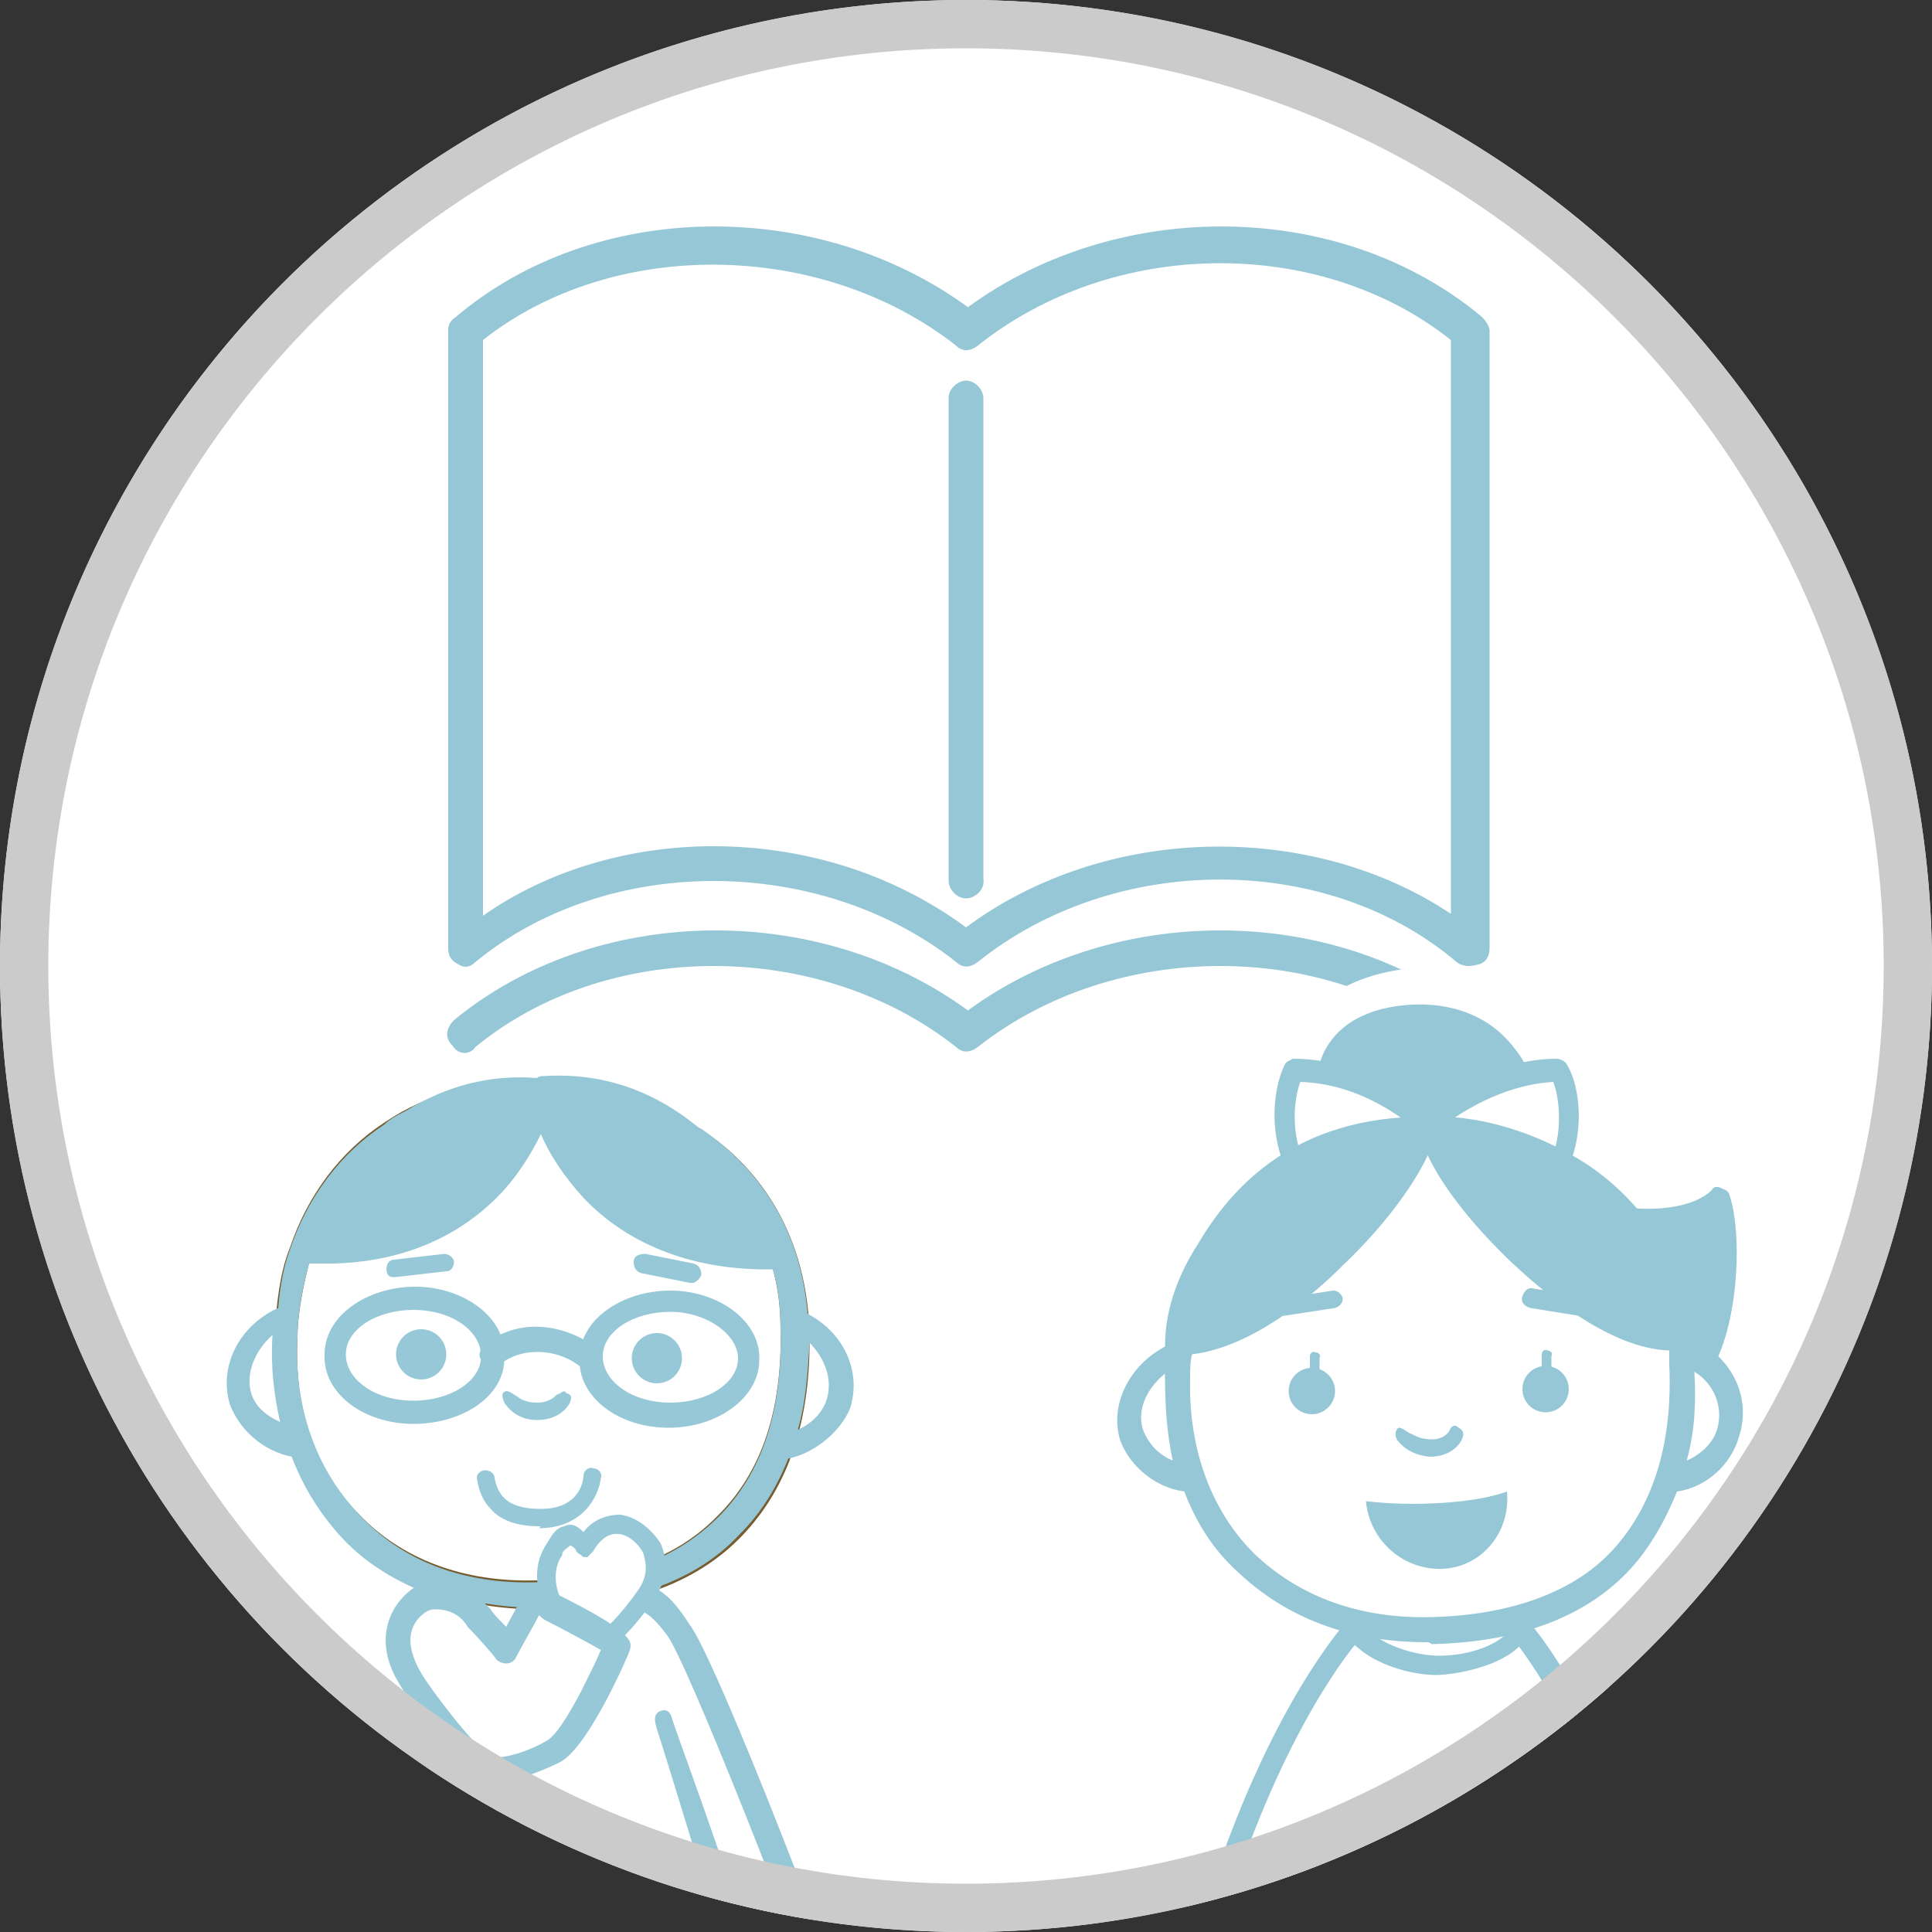 <?xml version="1.0" encoding="utf-8"?>
<!-- Generator: Adobe Illustrator 27.4.1, SVG Export Plug-In . SVG Version: 6.00 Build 0)  -->
<svg version="1.1" id="レイヤー_1" xmlns="http://www.w3.org/2000/svg" xmlns:xlink="http://www.w3.org/1999/xlink" x="0px"
	 y="0px" viewBox="0 0 100 100" style="enable-background:new 0 0 100 100;" xml:space="preserve">
<rect x="0" y="0" width="100" height="100" fill="#333333" stroke="none"/>
<style type="text/css">
	.st0{clip-path:url(#SVGID_00000000944197842662896890000001164485343195712680_);fill:#FFFFFF;}
	.st1{clip-path:url(#SVGID_00000158022893627257481310000006535808396353645971_);}
	.st2{fill:#FFFFFF;}
	.st3{fill:#95C7D6;}
	.st4{fill:#765C2F;}
	.st5{fill:#96C8D7;}
	.st6{fill:#FCEAD8;}
	.st7{fill:#CBCBCB;}
</style>
<g>
	<defs>
		<circle id="SVGID_1_" cx="50" cy="50" r="50"/>
	</defs>
	<clipPath id="SVGID_00000134930007032000931100000012173804542635165106_">
		<use xlink:href="#SVGID_1_"  style="overflow:visible;"/>
	</clipPath>
	<path style="clip-path:url(#SVGID_00000134930007032000931100000012173804542635165106_);fill:#FFFFFF;" d="M-10.7-4.1H105v115.7
		H-10.7L-10.7-4.1z"/>
</g>
<g>
	<defs>
		<circle id="SVGID_00000143591713468425007230000007736302262701385859_" cx="50" cy="50" r="50"/>
	</defs>
	<clipPath id="SVGID_00000173120367269263523090000016092921900024371373_">
		<use xlink:href="#SVGID_00000143591713468425007230000007736302262701385859_"  style="overflow:visible;"/>
	</clipPath>
	<g style="clip-path:url(#SVGID_00000173120367269263523090000016092921900024371373_);">
		<path class="st2" d="M77.3,18.4c-7.4-6.2-19.5-6.2-27.3,0c-7.8-6.2-19.8-6.2-27.3,0v33.7c7.4-6.2,19.5-6.2,27.3,0
			c7.8-6.2,19.8-6.2,27.3,0V18.4z"/>
		<g>
			<path class="st3" d="M76,50c-0.2,0-0.5-0.1-0.6-0.2c-6.7-5.7-17.7-5.7-24.8,0c-0.4,0.3-0.8,0.3-1.1,0c-7.1-5.6-18.1-5.6-24.9,0
				c-0.3,0.3-0.6,0.3-0.9,0.1c-0.4-0.2-0.5-0.5-0.5-0.8v-32c0-0.3,0.1-0.5,0.4-0.7c7.2-6.1,18.7-6.2,26.5-0.5
				c7.8-5.7,19.3-5.6,26.6,0.5c0.2,0.2,0.4,0.5,0.4,0.7v32c0,0.4-0.2,0.7-0.5,0.8C76.2,50,76.1,50,76,50z M36.9,43.8
				c4.7,0,9.3,1.4,13.1,4.2c7.3-5.4,17.9-5.5,25.1-0.7V17.6c-6.8-5.4-17.5-5.3-24.5,0.3c-0.4,0.3-0.8,0.3-1.1,0
				c-7-5.5-17.8-5.6-24.5-0.3v29.8C28.4,45,32.7,43.8,36.9,43.8z"/>
			<path class="st3" d="M24.1,54.5c-0.3,0-0.5-0.1-0.7-0.4c-0.4-0.4-0.3-0.9,0.1-1.3c7.3-6,18.8-6.2,26.6-0.5
				c7.8-5.7,19.3-5.5,26.6,0.5c0.4,0.4,0.5,0.9,0.1,1.3c-0.4,0.4-0.9,0.5-1.3,0.1c-6.8-5.6-17.8-5.6-24.9,0c-0.4,0.3-0.8,0.3-1.1,0
				c-7.1-5.6-18.1-5.6-24.9,0C24.5,54.4,24.2,54.5,24.1,54.5L24.1,54.5z"/>
			<path class="st3" d="M50,46.5c-0.5,0-0.9-0.5-0.9-0.9v-25c0-0.5,0.5-0.9,0.9-0.9c0.5,0,0.9,0.5,0.9,0.9v24.9
				C51,46,50.5,46.5,50,46.5z"/>
		</g>
	</g>
	<g style="clip-path:url(#SVGID_00000173120367269263523090000016092921900024371373_);">
		<path class="st2" d="M23.5,82.7c0,0-1.4,11.6-4.7,21.2h24.3c-5.9-19.8-9.5-22-9.5-22"/>
		<path class="st2" d="M15.6,74.6c-1.4-0.1-2.8-1-3.2-2.3c-0.5-1.8,0.7-3.7,2.6-4.3"/>
		<path class="st2" d="M40.3,74.9c1.4-0.1,2.8-1,3.2-2.3c0.6-1.8-0.5-3.6-2.3-4.3"/>
		<path class="st2" d="M41.1,69c0.2,8.4-4.3,13.6-13.2,13.7c-8.2,0-13.2-5.4-13-13.3c0.1-1.4,0.3-3.2,0.8-4.5
			c1.8-5.2,6.4-8.4,12.3-8.3C32,56.6,40.9,59.3,41.1,69z"/>
		<path class="st4" d="M27.5,83.3c-4-0.1-7.4-1.4-9.8-3.9c-2.5-2.6-3.7-6-3.5-10.2c0.1-1.7,0.3-3.4,0.8-4.6c0.9-2.7,2.6-5,4.9-6.5
			c2.2-1.5,5.1-2.3,8.1-2.3c2.2,0,5.6,0.8,8.5,2.8c2.4,1.6,5.2,4.8,5.4,10.3c0.1,4.6-1.1,8.1-3.5,10.6s-5.9,3.7-10.4,3.8
			C27.7,83.3,27.5,83.3,27.5,83.3z M27.8,57.2c-5.6-0.1-9.9,2.8-11.7,7.8c-0.3,1.1-0.7,2.8-0.7,4.2c-0.2,3.7,0.9,6.9,3.2,9.2
			c2.2,2.3,5.4,3.5,9.1,3.4c4.1,0,7.3-1.1,9.5-3.4c2.2-2.2,3.3-5.4,3.2-9.6c0-2.2-0.5-4-1.5-5.7c-0.8-1.4-1.9-2.6-3.4-3.6
			C33,57.9,29.9,57.2,27.8,57.2z"/>
		
			<ellipse transform="matrix(1.321047e-02 -1 1 1.321047e-02 -36.171 104.01)" class="st2" cx="34.6" cy="70.3" rx="2.9" ry="4.1"/>
		
			<ellipse transform="matrix(1.321047e-02 -1 1 1.321047e-02 -48.982 90.625)" class="st2" cx="21.4" cy="70.1" rx="2.9" ry="4.1"/>
		<g>
			<ellipse class="st5" cx="34" cy="70.3" rx="1.3" ry="1.3"/>
			<path class="st5" d="M28.8,72.2c0,0-0.3,0.4-1,0.4s-1-0.3-1-0.3c-0.2-0.1-0.4-0.3-0.6-0.3c-0.3,0.1-0.2,0.3-0.1,0.6
				c0.2,0.3,0.7,0.9,1.7,0.9c1.3,0,1.7-0.9,1.7-0.9c0.1-0.3,0.1-0.4-0.2-0.5C29.2,71.9,29.1,72.1,28.8,72.2L28.8,72.2z"/>
			<path class="st5" d="M20.3,66.1h0.2l2.6-0.3c0.3,0,0.4-0.3,0.4-0.5s-0.3-0.4-0.5-0.4l-2.6,0.3c-0.3,0-0.4,0.3-0.4,0.5
				C20,65.9,20.1,66.1,20.3,66.1z"/>
			<path class="st5" d="M35.9,66.4c-0.1,0-0.1,0-0.2,0l-2.5-0.5c-0.3-0.1-0.4-0.3-0.4-0.6s0.3-0.4,0.6-0.4l2.5,0.5
				c0.3,0.1,0.4,0.3,0.4,0.6C36.2,66.2,36.1,66.3,35.9,66.4z"/>
			<path class="st5" d="M34.6,73.9c-2.6,0-4.7-1.6-4.6-3.6c0-2,2.2-3.5,4.7-3.5s4.7,1.6,4.6,3.6C39.3,72.3,37.2,73.9,34.6,73.9z
				 M34.7,67.9c-1.9,0-3.5,1-3.5,2.3c0,1.3,1.5,2.4,3.5,2.4c1.9,0,3.5-1,3.5-2.3C38.2,69.1,36.6,67.9,34.7,67.9z"/>
			<path class="st5" d="M21.4,73.7c-2.6,0-4.7-1.6-4.6-3.6c0-2,2.2-3.5,4.7-3.5s4.7,1.6,4.6,3.6C26.2,72.2,24,73.7,21.4,73.7z
				 M21.4,67.8c-1.9,0-3.5,1-3.5,2.3c0,1.3,1.5,2.4,3.5,2.4c1.9,0,3.5-1,3.5-2.3S23.4,67.8,21.4,67.8z"/>
			<path class="st5" d="M27.9,79c-1.1,0-2-0.3-2.5-0.9c-0.4-0.4-0.6-0.9-0.7-1.5c-0.1-0.3,0.2-0.5,0.4-0.5c0.3,0,0.5,0.2,0.5,0.4
				c0.2,1.1,0.9,1.6,2.4,1.6c2.1,0,2.2-1.6,2.2-1.7c0-0.3,0.3-0.5,0.5-0.4c0.3,0,0.5,0.3,0.4,0.5c-0.1,0.9-0.9,2.6-3.2,2.6
				C28,79,28,79,27.9,79z"/>
			<ellipse class="st5" cx="21.8" cy="70.1" rx="1.3" ry="1.3"/>
			<path class="st5" d="M30.5,71c-0.2,0-0.3-0.1-0.4-0.2c-1-0.9-2.9-1.2-4.2-0.2c-0.3,0.2-0.6,0.2-0.9-0.1c-0.3-0.3-0.2-0.6,0.1-0.9
				c1.8-1.5,4.3-1,5.8,0.2c0.3,0.3,0.3,0.6,0.1,0.9C30.8,70.9,30.7,71,30.5,71z"/>
			<path class="st3" d="M33.9,82.2c1.7-0.6,3.2-1.5,4.4-2.8c1.1-1.1,1.9-2.4,2.5-3.9c1.4-0.3,2.7-1.4,3.2-2.6
				c0.6-1.9-0.3-3.9-2.2-4.9c-0.4-5-3.1-7.9-5.4-9.5c-0.1-0.1-0.2-0.1-0.2-0.1c-2.4-2-5.1-2.9-8.1-2.7c-0.1,0-0.2,0-0.3,0.1
				c-2.4-0.2-4.7,0.4-6.8,1.7c-0.4,0.2-0.8,0.4-1.1,0.7c-2.3,1.5-4,3.8-4.9,6.5c-0.3,0.8-0.5,1.8-0.6,3c-2,0.9-3.1,3-2.5,5
				c0.5,1.3,1.7,2.4,3.2,2.7c0.6,1.6,1.5,3,2.6,4.2c1.4,1.5,3.2,2.5,5.3,3.2c-0.2,1.5-1.6,12.2-4.8,21.2c-0.1,0.3,0,0.5,0.3,0.7
				c0.1,0.1,0.3,0.1,0.3,0.1c1.6,0,15.8,0.2,19.8,0.3c0,0.1,0,0.1,0,0.2c0,0.3,0.3,0.7,0.7,0.7c0.5,0,0.9,0,1.4,0
				c1.5,0,2.5,0,2.9,0.1c0.2,0,0.3-0.1,0.4-0.3c0.2-0.2,0.2-0.3,0.2-0.5c-0.2-1.5-7.1-19.4-8.5-21.2C35,83,34.5,82.5,33.9,82.2z
				 M13,72.1c-0.3-1,0.2-2.2,1.1-3c0,0,0,0.1,0,0.1c-0.1,1.6,0.1,3.1,0.4,4.4C13.8,73.3,13.2,72.8,13,72.1z M42.8,72.4
				c-0.2,0.7-0.8,1.3-1.5,1.6c0.4-1.4,0.5-2.8,0.6-4.5C42.7,70.3,43.1,71.4,42.8,72.4z M18.6,78.4c-2.2-2.3-3.4-5.5-3.2-9.2
				c0-1.3,0.3-2.7,0.6-3.8c0.2,0,0.3,0,0.5,0c4.7,0.1,7.6-1.8,9.2-3.4c1.1-1.1,1.8-2.3,2.3-3.3c0.4,1,1.2,2.2,2.2,3.3
				c1.6,1.7,4.5,3.6,9.1,3.7c0.2,0,0.4,0,0.7,0c0.3,1,0.4,2,0.4,3.2c0.1,4.2-1,7.4-3.2,9.6s-5.3,3.4-9.5,3.4
				C24,82,20.8,80.8,18.6,78.4z M40,104.3C40,104.3,40,104.3,40,104.3C37.4,96,35,89.7,34.8,89c-0.1-0.4-0.3-0.6-0.7-0.4
				c-0.3,0.2-0.2,0.5-0.1,0.9c0.1,0.2,4.4,14.3,4.4,14.3l-18.8-0.3c-0.1,0-0.1-0.1-0.1-0.1c3.2-8.6,4.2-20,4.3-20.1
				C24,83.1,24,83,24,82.8c1.1,0.2,2.2,0.4,3.4,0.4c0.1,0,0.3,0,0.4,0c1.4,0,2.6-0.2,3.8-0.4c0.1,0.3,0.4,0.5,0.6,0.5
				c1,0,1.3,0,2.3,1.3c1,1.2,7.1,16.8,8,19.7C42.1,104.3,41.3,104.3,40,104.3z"/>
		</g>
		<path class="st2" d="M28.5,82.8c0,0-0.7-1.4,0.2-2.6c0.1-0.1,0.3-0.6,0.7-0.8c0.3-0.1,0.5,0.2,0.9,0.4c0,0,0.6-1.1,1.7-1
			c1.1,0.1,2.7,1.8,1.5,3.6s-2,2.3-2,2.3"/>
		<path class="st5" d="M33.9,82.7c-1.2,1.8-2.1,2.4-2.1,2.5c-0.3,0.2-0.5,0.1-0.7-0.1c-0.2-0.3-0.1-0.5,0.1-0.7c0,0,0.8-0.6,1.9-2.2
			c0.5-0.8,0.3-1.4,0.2-1.8c-0.3-0.6-0.9-1-1.3-1c-0.8-0.1-1.3,0.9-1.3,0.9c-0.1,0.1-0.2,0.2-0.3,0.3c-0.1,0-0.3,0-0.3-0.1
			c-0.2-0.1-0.3-0.2-0.3-0.3c-0.1-0.1-0.2-0.2-0.3-0.2c-0.1,0.1-0.3,0.2-0.4,0.4v0.1c-0.7,1-0.1,2.2-0.1,2.2c0.1,0.3,0,0.5-0.3,0.6
			s-0.5,0-0.6-0.3c0-0.1-0.8-1.6,0.2-3.1c0.2-0.3,0.4-0.8,0.9-0.9c0.4-0.2,0.7,0,1,0.3c0.3-0.4,0.9-0.9,1.9-0.9
			c0.8,0.1,1.6,0.7,2.1,1.5C34.6,80.8,34.5,81.8,33.9,82.7L33.9,82.7z"/>
		<path class="st2" d="M27.6,82.7c0.5,0.3,3.8,2,4.3,2.5c-0.2,0.3-2.1,4.8-3.4,5.4c-1.2,0.7-2.9,1.1-3.6,0.8
			c-0.7-0.3-5.2-5.2-4.7-6.5c0.4-1.2,0.9-2.8,3.1-2.2c0.3,0.3,1.9,2.4,2.7,2.6C26.6,84.6,27.6,82.7,27.6,82.7z"/>
		<path class="st5" d="M25.7,92.2c-0.3,0-0.7-0.1-0.9-0.2c-1.5-0.8-3.9-4.4-4.1-4.8c-1.4-2.2-0.6-4.1,0.7-5c1.2-0.8,2.9-0.1,3.9,1
			l0.1,0.1c0.1,0.2,0.4,0.5,0.8,0.9c0.5-0.9,1-1.9,1-1.9c0.1-0.2,0.3-0.3,0.4-0.3s0.3,0,0.5,0.1s0.5,0.3,0.9,0.5
			c2,1,3.1,1.7,3.4,2.1c0.2,0.2,0.3,0.4,0.2,0.7c0,0.1-2.1,5-3.6,5.8C28.2,91.6,26.8,92.2,25.7,92.2z M22.6,83.3
			c-0.2,0-0.3,0-0.5,0.1c-0.8,0.5-1.3,1.5-0.3,3.2c0.4,0.7,2.7,3.8,3.6,4.3c0.3,0.2,1.7-0.1,2.9-0.8c0.2-0.1,0.7-0.5,1.8-2.6
			c0.4-0.8,0.8-1.6,1-2.1c-0.7-0.4-2.2-1.2-2.8-1.5c-0.2-0.1-0.3-0.2-0.4-0.3c-0.3,0.6-0.9,1.6-1.2,2.2c-0.1,0.2-0.3,0.3-0.5,0.3
			c-0.2,0-0.4-0.1-0.5-0.2c-0.2-0.3-1.1-1.3-1.5-1.7C23.8,83.5,23.1,83.3,22.6,83.3z"/>
	</g>
	<g style="clip-path:url(#SVGID_00000173120367269263523090000016092921900024371373_);">
		<path class="st2" d="M85.4,99.7c-0.1,0-0.1,0-0.3,0l-21.8,0c-0.7,0-1.3-0.3-1.7-0.9l-0.1-0.1c-0.2-0.4-0.4-0.9-0.3-1.6l0.1-0.2
			c1.9-5.9,4.1-9.7,5.5-11.8c-1.5-0.6-2.8-1.6-4-2.7c-1.1-1.1-2-2.5-2.7-3.9c-1.7-0.6-3-1.8-3.6-3.5c-0.8-2.3,0.1-4.9,2.3-6.3
			c0.2-1.9,0.9-3.6,1.9-5.2c1-1.8,2.2-3.2,3.8-4.4c-0.3-1.8,0.1-3.5,0.6-4.6c0.3-0.6,0.9-1,1.7-1.2l0.1,0l0.1,0l0.3,0
			c0.1-0.2,0.1-0.3,0.3-0.4c0.7-1.2,2.4-2.5,5.6-2.8c2.5-0.1,4.6,0.7,6.1,2.3c0.2,0.3,0.5,0.6,0.7,0.8l0.8-0.1
			c0.7,0,1.3,0.3,1.7,0.9l0.1,0.1c0.6,1.1,1,2.9,0.7,4.9c0.7,0.5,1.3,1,1.9,1.6c1.3,0.1,2.2-0.2,2.5-0.5c0.5-0.5,1.1-0.7,1.8-0.6
			c0.8,0.1,1.4,0.7,1.6,1.4c0.7,2,0.6,6-0.4,8.7c1.1,1.4,1.4,3.2,0.8,4.9c-0.6,1.7-1.9,3-3.6,3.7c-0.6,1.5-1.5,2.7-2.4,3.8
			c-1,1.1-2.3,2-3.8,2.7c1.4,2.1,3.5,6,5.5,11.9c0.2,0.6,0.2,1.2-0.2,1.7C86.7,99.1,86.1,99.6,85.4,99.7L85.4,99.7z M64.7,96.6
			l19.2-0.1c-2.4-6.8-4.8-10.2-5.8-11.4l-1.4-1.8l2.1-0.7c1.8-0.6,3.3-1.5,4.4-2.7c0.9-1,1.6-2.1,2.1-3.5l0.3-0.8l0.9-0.1
			c1-0.1,1.7-0.9,2-1.8c0.2-0.8,0-1.8-0.8-2.5L87,70.5l0.5-1c0.8-1.5,1.1-4.3,0.9-6.2c-1.1,0.4-2.6,0.6-4.1,0.4l-0.6,0l-0.4-0.4
			c-0.6-0.6-1.3-1.2-2-1.7c-0.2-0.1-0.4-0.2-0.5-0.3l-1.2-0.7l0.4-1.2c0.4-1.1,0.3-2.3,0.1-3c-0.2,0-0.4,0-0.7,0.1l-1.1,0.2l-0.5-1
			c-0.3-0.4-0.5-0.8-0.8-1.1c-1.1-1.2-2.6-1.4-3.7-1.3c-1.6,0.1-2.6,0.5-3.2,1.3c-0.1,0.2-0.2,0.5-0.3,0.8l-0.4,1.4l-1.4-0.2
			c-0.1,0-0.3-0.1-0.4,0c-0.2,0.8-0.2,1.9,0,2.8l0.3,1.1l-1.1,0.7c-0.1,0.1-0.2,0.2-0.4,0.2c-1.3,0.9-2.4,2.2-3.2,3.6l-0.1,0.2
			c-0.9,1.4-1.4,2.9-1.5,4.5l0,0.9L60.9,71c-1.2,0.7-1.9,2-1.5,3.1c0.3,0.8,1.1,1.5,2,1.7l0.8,0.2l0.4,0.8c0.5,1.4,1.4,2.6,2.3,3.6
			c1.3,1.3,2.8,2.1,4.6,2.7l2.2,0.7l-1.4,1.8C69.5,86.6,67,90.1,64.7,96.6z"/>
		<g>
			<path class="st3" d="M69.2,59.1c-1.4-3.6-0.4-6.6,4-6.8c4.5-0.2,6.6,3.6,6.3,7c-0.3,3.4,7.4,4.6,9.6,2.5c0.7,2.2,0.3,7.6-1.3,9.2
				c-2,0-13.7,0.3-14.6-2.1C72.3,66.4,69.2,59.1,69.2,59.1z"/>
			<path class="st3" d="M87.7,71.5c-0.3-0.1-0.7,0-1.2,0c-6.7,0.1-13.1-0.2-13.8-2.4c-0.9-2.4-4-9.6-4-9.7c-0.8-2.2-0.8-4.1,0.1-5.4
				c0.8-1.2,2.3-1.9,4.3-2c1.9-0.1,3.7,0.5,4.9,1.8c1.4,1.5,2.1,3.6,1.9,5.8c0,0.6,0.2,1.5,1.8,2.2c2.3,1.1,5.7,1,6.9-0.2
				c0.1-0.2,0.3-0.2,0.5-0.1c0.2,0.1,0.3,0.1,0.4,0.3c0.8,2.3,0.4,7.9-1.4,9.7C88,71.5,87.9,71.5,87.7,71.5z M69.7,58.9
				c0.2,0.4,3.2,7.4,4,9.8c0.1,0.3,0.7,1.1,5.2,1.5c2.8,0.3,5.8,0.3,7.7,0.2c0.4,0,0.7,0,1,0c1.2-1.5,1.6-5.6,1.3-7.8
				c-1.9,1-5.2,0.9-7.5-0.2c-1.6-0.8-2.5-1.9-2.4-3.2c0.1-1.9-0.5-3.7-1.7-5c-1-1-2.5-1.5-4.1-1.5c-1.8,0.1-2.9,0.6-3.6,1.6
				C68.9,55.5,68.9,57,69.7,58.9z"/>
			<path class="st6" d="M70.2,84.1c1.8,1.9,2.4,2.2,3.4,2.2c2.2,0,5.2-1.6,4.4-2.2C77.3,83.5,70.2,84.1,70.2,84.1z"/>
			<path class="st6" d="M70.2,84c1.8,1.9,2.4,2.2,3.4,2.2c2.2,0,5.2-1.6,4.4-2.2C77.3,83.4,70.2,84,70.2,84z"/>
			<path class="st2" d="M69.8,84.6c0,0-3.3,3.5-6.4,13l21.9-0.1c-3.3-9.8-6.5-13-6.5-13"/>
			<path class="st2" d="M70.2,84.1c0,1,2.4,2.1,4.2,2.1c1.9,0,4.3-0.9,4.3-2.1C77.6,83.7,70.2,84.1,70.2,84.1z"/>
			<path class="st3" d="M85.3,98.1l-21.9,0.1c-0.1,0-0.4-0.1-0.5-0.3c-0.1-0.1-0.1-0.4-0.1-0.5c3.2-9.5,6.8-13.3,6.9-13.5
				c0.2-0.2,0.6-0.2,0.8,0c0.2,0.2,0.2,0.6,0,0.8c-0.1,0.1-3.4,3.7-6.4,12.3l20.3-0.1c-3.1-8.9-6.4-12.4-6.4-12.5
				c-0.2-0.2-0.2-0.6,0-0.8c0.2-0.2,0.6-0.2,0.8,0c0.2,0.1,3.7,3.9,6.9,13.7c0.1,0.1,0,0.4-0.1,0.5C85.6,98,85.5,98.1,85.3,98.1z"/>
			<path class="st3" d="M74.4,86.7c-1.5,0-3.2-0.6-4.1-1.4c-0.4-0.3-0.6-0.7-0.6-1.2l0-0.5l0.5,0c0.7,0,7.5-0.4,8.6,0l0.4,0.1l0,0.4
				C79.1,85.7,76.4,86.6,74.4,86.7z M71.1,84.6c0.7,0.6,2.2,1.1,3.4,1.1c1.6,0,3.1-0.6,3.6-1.3C76.6,84.4,73.5,84.4,71.1,84.6z"/>
			<path class="st2" d="M73.9,58.3c0,0,3-2.8,6.8-2.8c0.8,1.2,0.9,3.9-0.4,5.7c0,0-3.7-0.4-5.5-1.9l-1.7,0c-1.9,1.6-5.5,2-5.5,2
				c-1.3-1.8-1.2-4.5-0.5-5.7C71,55.5,73.9,58.3,73.9,58.3z"/>
			<path class="st3" d="M80.2,61.6c-0.2-0.1-3.7-0.3-5.7-1.9l-1.3,0c-2,1.5-5.5,1.9-5.6,1.9c-0.1,0-0.4,0-0.5-0.2
				c-1.5-2-1.3-4.9-0.6-6.3c0.1-0.2,0.3-0.2,0.4-0.3c3.4,0,5.9,1.8,6.9,2.6c0.9-0.7,3.6-2.6,6.8-2.6c0.1,0,0.4,0.1,0.5,0.3
				c0.8,1.3,1,4.3-0.5,6.3C80.6,61.6,80.4,61.6,80.2,61.6z M74.1,58.7l0.6,0c0.1,0,0.2,0.1,0.3,0.1c1.4,1.2,4.1,1.7,5,1.8
				c0.9-1.5,0.8-3.5,0.4-4.6C76.9,56.2,74.2,58.7,74.1,58.7C74.1,58.7,74.1,58.7,74.1,58.7z M67.3,56c-0.4,1.1-0.5,3.2,0.5,4.6
				c0.9-0.1,3.5-0.6,4.9-1.8c0.1-0.1,0.2-0.1,0.4-0.1l0.6,0c-0.2-0.1-0.2-0.1-0.2-0.1C73.4,58.6,70.9,56.1,67.3,56z"/>
			<path class="st2" d="M61.8,76.6c-1.3-0.1-2.7-0.9-3.2-2.2c-0.6-1.8,0.6-3.7,2.5-4.3"/>
			<path class="st2" d="M86.3,76.5c1.3-0.1,2.7-1.1,3.1-2.4c0.6-1.8-0.6-3.5-2.4-4.2"/>
			<path class="st2" d="M86.9,70.9c0.3,8.4-4,13.6-12.9,13.8c-8.1,0.2-13.3-5.2-13.2-13.1c0.1-1.4,0.2-3.1,0.7-4.4
				c1.7-5.3,6.2-8.5,12.1-8.5C77.8,58.7,86.6,61.3,86.9,70.9z"/>
			<path class="st2" d="M73.7,59.1c-5.6,0.1-9.8,3-11.5,8c-0.4,1.1-0.6,2.7-0.6,4.2c-0.1,3.7,1.1,6.9,3.3,9.1
				c2.2,2.2,5.4,3.4,9.2,3.3c4.1,0,7.3-1.2,9.4-3.5s3.1-5.5,2.9-9.6c-0.1-2.2-0.6-4.1-1.6-5.6c-0.8-1.4-2-2.6-3.4-3.5
				C78.8,59.7,75.7,59,73.7,59.1L73.7,59.1z"/>
			<g>
				<path class="st3" d="M75,74.1c-0.1,0.1-0.3,0.4-0.9,0.4c-0.7,0-1-0.3-1.1-0.3c-0.2-0.1-0.4-0.3-0.6-0.3
					c-0.2,0.1-0.2,0.4-0.1,0.6c0.2,0.3,0.7,0.8,1.7,0.9c1.3,0,1.7-0.9,1.7-1c0.1-0.2,0-0.4-0.2-0.5C75.3,73.7,75.1,73.8,75,74.1z"/>
				<path class="st3" d="M66.4,68.1l0.1,0l2.6-0.4c0.3-0.1,0.4-0.3,0.4-0.5c-0.1-0.3-0.3-0.4-0.5-0.4l-2.6,0.4
					c-0.3,0.1-0.4,0.3-0.4,0.5S66.2,68.1,66.4,68.1z"/>
				<path class="st3" d="M81.8,68.1c-0.1,0-0.1,0-0.1,0l-2.5-0.4c-0.3-0.1-0.5-0.3-0.4-0.6c0.1-0.3,0.3-0.5,0.6-0.4l2.5,0.4
					c0.3,0.1,0.5,0.3,0.4,0.6C82.3,67.9,82.1,68.1,81.8,68.1z"/>
				<ellipse class="st3" cx="67.9" cy="72" rx="1.2" ry="1.2"/>
				<ellipse class="st3" cx="80" cy="71.9" rx="1.2" ry="1.2"/>
				<path class="st3" d="M80,71.6c-0.1,0-0.3-0.1-0.2-0.3l0-1.2c0-0.1,0.1-0.3,0.3-0.2c0.1,0,0.3,0.1,0.2,0.3l0,1.2
					C80.3,71.5,80.1,71.6,80,71.6z"/>
				<path class="st3" d="M68,71.7c-0.1,0-0.3-0.1-0.2-0.3l0-1.2c0-0.1,0.1-0.3,0.3-0.2c0.1,0,0.3,0.1,0.2,0.3l0,1.2
					C68.2,71.6,68.1,71.7,68,71.7z"/>
				<path class="st3" d="M87.6,69.3c-0.5-4.7-3.2-7.5-5.4-9c-2.6-1.7-5.5-2.5-7.7-2.5c-0.3-0.1-0.5,0-0.7,0l-0.1,0
					c-3.1,0-5.8,0.8-8,2.4c-1.5,1.1-2.7,2.5-3.7,4.2c-0.9,1.4-1.7,3.2-1.7,5.3c-1.9,1-2.9,3.1-2.3,4.9c0.5,1.3,1.8,2.4,3.3,2.6
					c0.6,1.6,1.5,3,2.7,4.1c2.5,2.4,5.8,3.7,9.8,3.7c0.1,0,0.2,0,0.3,0.1c4.5-0.1,8-1.4,10.3-3.9c1-1.1,1.8-2.5,2.4-4
					c1.5-0.2,2.8-1.4,3.2-2.8C90.7,72.3,89.6,70.2,87.6,69.3z M59.2,74.1c-0.4-1,0.1-2.2,1.1-3l0,0.1c0,1.6,0.1,3,0.4,4.4
					C60,75.3,59.5,74.8,59.2,74.1z M86.4,70.6c0.2,4.2-0.9,7.4-2.9,9.6s-5.3,3.4-9.4,3.5c-3.8,0.1-6.9-1.1-9.2-3.3
					c-2.2-2.2-3.4-5.4-3.3-9.1c0-0.4,0-0.8,0.1-1.2c3.3-0.4,6.5-3.3,7.8-4.6c2-1.9,3.6-4,4.4-5.7c0.8,1.7,2.4,3.7,4.4,5.6
					c1.4,1.3,4.9,4.4,8.1,4.5C86.4,70.2,86.4,70.5,86.4,70.6z M88.9,73.9c-0.2,0.8-0.9,1.4-1.6,1.7c0.4-1.4,0.5-2.9,0.4-4.6
					C88.7,71.6,89.2,72.8,88.9,73.9z"/>
				<path class="st3" d="M74.7,81.2c-2,0.1-3.8-1.4-4-3.5c2.5,0.3,5.7,0.1,7.3-0.5C78.2,79.3,76.7,81.1,74.7,81.2z"/>
			</g>
		</g>
	</g>
</g>
<path class="st7" d="M50,2.5c26.2,0,47.5,21.3,47.5,47.5S76.2,97.5,50,97.5S2.5,76.2,2.5,50S23.8,2.5,50,2.5 M50,0
	C22.4,0,0,22.4,0,50s22.4,50,50,50s50-22.4,50-50S77.6,0,50,0z"/>
</svg>
